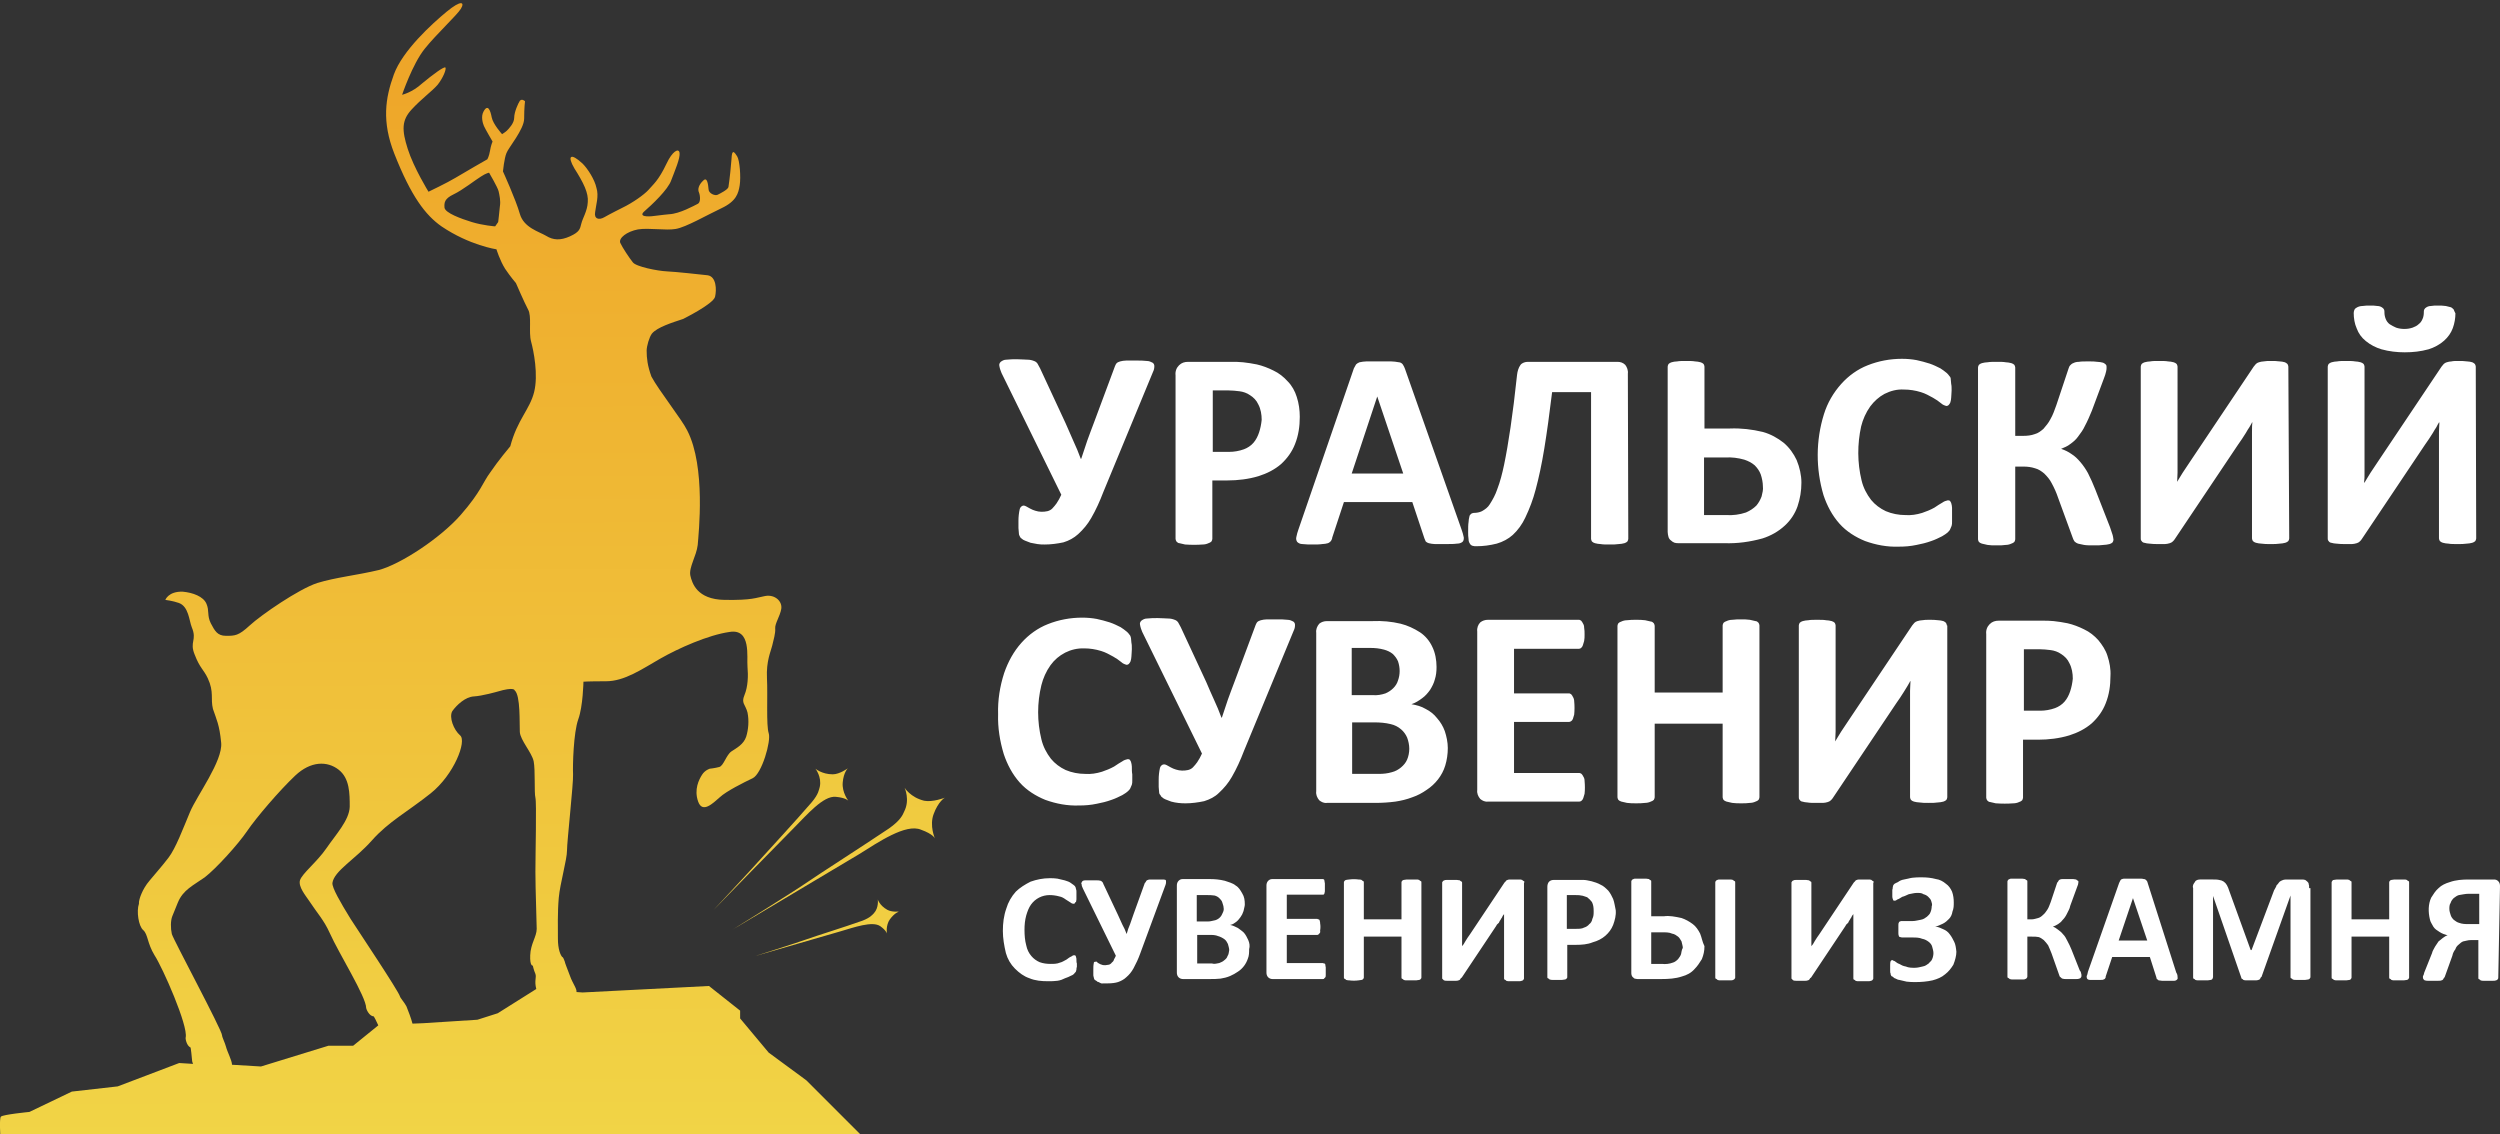 <?xml version="1.0" encoding="utf-8"?>
<!-- Generator: Adobe Illustrator 22.1.0, SVG Export Plug-In . SVG Version: 6.00 Build 0)  -->
<svg version="1.1" id="Layer_1" xmlns="http://www.w3.org/2000/svg" xmlns:xlink="http://www.w3.org/1999/xlink" x="0px" y="0px"
	 viewBox="0 0 577.6 262" style="enable-background:new 0 0 577.6 262;" xml:space="preserve">
<rect x="0" y="0" width="577.6" height="262" fill="#333333" stroke="none"/>
<style type="text/css">
	.st0{fill:url(#XMLID_2_);}
	.st1{fill:url(#XMLID_3_);}
	.st2{fill:url(#XMLID_4_);}
	.st3{fill:url(#XMLID_5_);}
	.st4{fill:#FFFFFF;}
</style>
<g id="XMLID_135_">
	
		<linearGradient id="XMLID_2_" gradientUnits="userSpaceOnUse" x1="99.85" y1="-482.41" x2="99.093" y2="-219.881" gradientTransform="matrix(1 0 0 -1 0 -219.6)">
		<stop  offset="0" style="stop-color:#F1D446"/>
		<stop  offset="1" style="stop-color:#EEA327"/>
	</linearGradient>
	<path id="XMLID_139_" class="st0" d="M177.6,243.2l-6.6-7.9v-1.8l-7.2-5.7l-29.2,1.5l-1.4-0.1c0.1-0.8-0.9-2-1.5-3.7
		c-0.8-2.1-1.2-3.1-1.2-3.3c-0.2-0.4-0.3-1-0.6-1.1c-0.4-0.4-1-1.8-1-4.2c0-2.4-0.1-6.1,0.2-9.5c0.3-3.3,1.9-8.8,1.9-10.9
		s1.5-15.5,1.4-17.6s0.1-9.6,1.2-12.7c1.1-3,1.2-8.7,1.2-8.7s1-0.1,5.2-0.1c4.3,0,8.3-2.8,12.5-5.2c4.2-2.4,11.1-5.5,16.1-6.2
		c5-0.8,3.9,5.8,4.1,8c0.2,2.2,0.1,4.7-0.7,6.6s0.2,2.1,0.7,4c0.4,1.9,0.2,4-0.3,5.6c-0.6,1.8-2.2,2.6-3.4,3.4s-1.8,3.3-2.8,3.6
		c-1.1,0.3-2.2,0.4-2.2,0.4s-1.1,0.3-1.8,1.4s-1.9,3.4-0.9,6.2c1,2.8,3.4,0.4,5-1c1.5-1.4,5.5-3.4,7.6-4.4s4.3-8.6,3.7-10.4
		s-0.2-8.7-0.4-12.7s0.9-6.2,1.2-7.5s0.8-2.9,0.7-4s1.1-2.8,1.4-4.5c0.3-1.8-1.5-3.4-3.7-3s-2.9,1-9.4,0.9c-6.4-0.1-7.5-3.9-7.9-5.6
		c-0.4-1.9,1.4-4.5,1.7-7.1c0.2-2.6,1.9-18-2.4-26.4c-1.2-2.5-6.6-9.3-8.3-12.5l0,0c-0.9-2.5-1.1-4.2-1.1-6c0-1,0.6-3.1,1.2-3.9
		c1.2-1.5,4.8-2.6,7.2-3.4c0,0,6.9-3.4,7.4-5.1c0.4-1.7,0.3-4.7-1.7-5c-1.9-0.2-7.2-0.8-9.4-0.9s-7.2-1.1-7.9-2.1
		c-0.8-1-2.4-3.4-2.9-4.5c-0.4-1.1,1.5-2.6,4.1-3.1c2.6-0.4,6.4,0.3,8.7-0.1c2.4-0.4,7.2-3.2,10.6-4.8s3.9-3.4,4.2-5.3
		s0-5.8-0.6-6.7c-0.6-0.9-1.2-1.9-1.3,0.7c-0.1,1.5-0.4,4.4-0.7,6.4c-0.1,0.6-1.9,1.5-2.5,1.8s-2.1-0.3-2.1-1.3
		c-0.1-1.1-0.3-2.9-1.2-2c-1,0.9-1.4,2-1,2.8c0.3,0.8,0.4,2.3-0.3,2.6c-0.8,0.4-4.2,2.3-6.6,2.4c0,0-2.1,0.2-3.5,0.4
		c-1.4,0.2-3.7,0.2-2.2-1.1c1.5-1.3,5.5-5,6.2-7.2c0.8-2.1,2.1-5.1,1.9-6.3s-1.7-0.3-3,2.5c-1.9,4-3.1,4.8-4.2,6.1
		c-1,1.1-3.7,3-6,4.1c0,0-3,1.5-4.2,2.2s-2.4,0.4-2.1-1.2c0.2-1.7,0.9-3.7,0.3-5.6c-0.4-1.9-2-4.4-3.2-5.6c-2.8-2.6-3.6-1.8-1.9,1.1
		c2.1,3.3,3.3,5.7,3.1,7.8c-0.1,2.1-1.2,3.7-1.5,5c-0.3,1.2-0.4,1.9-2.6,2.9s-3.9,0.9-5.5-0.1c-1.7-1-5.2-1.9-6.1-5.1
		s-3.9-9.8-3.9-9.8s0.3-3,0.8-4.2c0.4-1.2,4.1-5.5,4.1-8c0-2.6,0.2-4,0.2-4s-0.7-0.7-1.2-0.1c-0.4,0.6-1.3,2.6-1.3,3.9
		s-1.3,2.6-1.7,3c-0.3,0.3-1.1,0.8-1.1,0.8s-2.1-2.3-2.4-3.9s-0.9-3.2-1.9-1.3c-0.6,1.1-0.2,2.6,0.1,3.3c0.3,0.7,2,3.6,2,3.6
		s-0.4,0.9-0.6,2.2c-0.2,1.2-0.6,1.9-0.6,1.9s-5.6,3.2-7.4,4.3c-1.8,1.1-6.2,3.2-6.2,3.2s-3.4-5.5-4.8-9.9s-1.4-6.6,0.9-9.1
		s4.7-4.2,6-5.7c1.2-1.5,2.1-3.6,1.8-4c-0.3-0.3-3,1.7-5.4,3.7c-2.3,2.1-4.6,2.6-4.6,2.6s2.4-7.1,5.2-10.6s7.5-7.8,8.4-9.3
		s0.1-2.1-3.3,0.7S93,11.7,91,17.2s-2.8,10.9,0.1,18.3c3.9,9.9,7.2,14.2,10.9,16.8c6.5,4.4,12.7,5.3,12.7,5.3s0.8,2.6,2,4.5
		c1.2,1.8,2.5,3.3,2.5,3.3s1.9,4.4,2.8,6.1c0.9,1.5,0.1,5.2,0.7,7.4c0.6,2.2,1.7,7.7,0.7,11.7s-3.9,6.4-5.5,12.5
		c-0.1,0.1-3,3.6-4.6,6c-1.8,2.4-2.1,4.4-6.8,9.8s-14,11.5-19,12.8c-5,1.2-10,1.7-14.2,3c-4.3,1.4-13,7.4-15.6,9.8s-3.4,2.4-5.5,2.4
		c-2,0-2.6-1.2-3.5-2.9c-0.9-1.8-0.3-2.9-1-4.5c-0.7-1.7-3.2-2.6-5.5-2.8c-3.3-0.1-4,1.9-4,1.9s1.7,0.2,3.1,0.7
		c2.3,0.8,2.4,4.1,3,5.6c1.3,3.1-0.6,3.3,0.7,6.4c1.2,3.1,2,3.3,3,5.4c1.5,3.2,0.6,4.7,1.2,7.1c0.8,2.4,1.5,3.6,1.9,7.8
		c0.4,4.2-5.6,12.2-7.2,16s-3.3,8.4-5,10.6s-2.4,2.9-4.3,5.2c-1.9,2.2-2.4,4.5-2.4,4.5c-0.1,0.3-0.1,0.6-0.1,0.9
		c-0.6,1.7-0.1,5.2,1,6.1c1.1,1,0.9,3,2.6,5.8c1.9,2.9,7.8,16.3,7.2,19c-0.1,0.2,0.2,1.9,1.1,2.3c0.1,0,0.3,2.2,0.4,3.2
		c0.1,0.3,0.1,0.4,0.2,0.6l-3.2-0.2L27.2,251l-10.6,1.2l-9.8,4.7c0,0-6.2,0.6-6.6,1.1c-0.4,0.5-0.1,4.7-0.1,4.7l199.6,0.3
		l-13.4-13.4L177.6,243.2z M115.5,47.6c-0.1,1.2-0.4,3.7-0.4,3.7l-0.7,1c0,0-2.8-0.2-5.4-1s-6.1-2.1-6.3-3.3c-0.1-1.2,0-2.1,2.1-3.1
		s5-3.3,6.3-4.1c1.2-0.8,1.9-0.9,1.9-0.9s2,3.4,2.2,4.3C115.4,45.1,115.7,46.4,115.5,47.6z M81.6,241.6h-5.7l-15.6,4.8l-6.7-0.4
		c0-1-1.1-3-1.4-4.2c-0.2-0.8-0.9-2.2-0.9-2.6c0-1.2-11.2-22-11.6-23.4c-0.3-1.3-0.3-3.1,0.1-4.1c0.3-0.8,0.8-1.9,1.3-3.2
		c1.2-2.9,3.5-3.9,6.2-5.8c2.6-2,7.7-7.6,9.8-10.7s7.5-9.4,11.1-12.8s7.4-3.4,10-1.4s2.6,5.5,2.6,8.6c-0.1,3.1-3.2,6.4-5.4,9.6
		s-5.6,5.8-6.1,7.4c-0.4,1.5,1.3,3.5,2.1,4.7c1.9,2.9,3.4,4.4,4.8,7.5c2.1,4.7,8.4,14.7,8.4,17.3c0,0.2,0.7,1.9,1.7,1.9
		c0.1,0,0.7,1.2,1.1,2.1L81.6,241.6z M115,234.1l-4.7,1.5l-12.5,0.8l-2.5,0.1c-0.3-1.2-1-3-1.4-4c-0.4-0.8-1.4-1.9-1.5-2.3
		c-0.3-1.2-9.8-15.4-11.4-17.9c-2.4-3.9-4.3-7.2-4.2-8.3c0.4-2.8,5.2-5.4,9.1-9.8s8.2-6.6,13.6-10.9s8.4-12.1,6.8-13.4
		c-1.5-1.3-2.6-4.2-1.8-5.6c1-1.4,3-3.3,5-3.4c1.9-0.1,5.4-1.1,5.4-1.1c4-1.2,4-0.3,4-0.3c1.4,1.1,1.1,7.8,1.2,9.6
		c0.1,1.9,2.8,4.8,3.2,6.8s0.1,7.3,0.4,8.4s0,12.9,0,17.1s0.3,11.5,0.3,13.2c0,1.8-1.4,3.4-1.5,6.1c-0.1,2.6,0.6,2.4,0.6,2.4
		s0.2,1,0.6,1.9l0,0c0.3,0.9-0.3,1.5,0.2,3.5L115,234.1z"/>
	
		<linearGradient id="XMLID_3_" gradientUnits="userSpaceOnUse" x1="192.833" y1="-468.78" x2="198.832" y2="-143.973" gradientTransform="matrix(1 0 0 -1 0 -219.6)">
		<stop  offset="0" style="stop-color:#F1D446"/>
		<stop  offset="1" style="stop-color:#EEA327"/>
	</linearGradient>
	<path id="XMLID_57_" class="st1" d="M218.3,184.3c0,0-2.8,1.1-4.8,0.7c-3.2-0.8-4.5-3-4.5-3s1.3,2.8-0.1,5.5
		c-0.3,0.7-0.8,2-3.5,3.9c-6.1,4.1-16.1,10.5-18.7,12.3c-3.6,2.5-17.5,11.1-17.5,11.1s24.7-14.7,29.2-17.4
		c4.5-2.8,10.9-7.2,14.4-5.7c2.8,1,3.2,2,3.2,2s-1.3-2.9-0.3-5.6C216.8,185.1,218.3,184.3,218.3,184.3z"/>
	
		<linearGradient id="XMLID_4_" gradientUnits="userSpaceOnUse" x1="179.453" y1="-468.533" x2="185.452" y2="-143.726" gradientTransform="matrix(1 0 0 -1 0 -219.6)">
		<stop  offset="0" style="stop-color:#F1D446"/>
		<stop  offset="1" style="stop-color:#EEA327"/>
	</linearGradient>
	<path id="XMLID_56_" class="st2" d="M187.5,185.4c-3.7,4.3-10,11.1-11.7,13c-2.3,2.6-11,11.9-11,11.9s15.6-16,18.6-19
		s6.8-7.5,9.7-7.2c2.3,0.2,2.9,0.9,2.9,0.9s-1.5-1.9-1.3-4.2c0.2-2.4,1.2-3.3,1.2-3.3s-1.9,1.4-3.5,1.4c-2.5,0-4-1.3-4-1.3
		s1.5,1.9,1,4.2C189.2,182.4,189.2,183.4,187.5,185.4z"/>
	
		<linearGradient id="XMLID_5_" gradientUnits="userSpaceOnUse" x1="190.433" y1="-468.735" x2="196.432" y2="-143.929" gradientTransform="matrix(1 0 0 -1 0 -219.6)">
		<stop  offset="0" style="stop-color:#F1D446"/>
		<stop  offset="1" style="stop-color:#EEA327"/>
	</linearGradient>
	<path id="XMLID_55_" class="st3" d="M205,210.2c-1.8-1-2.2-2.4-2.2-2.4s0.3,1.9-0.9,3.2c-0.3,0.3-0.8,1-2.6,1.7
		c-4.2,1.5-11,3.6-12.9,4.3c-2.5,0.9-12,3.9-12,3.9s16.6-4.8,19.7-5.7c3.1-0.9,7.5-2.5,9.3-1.2c1.4,1,1.5,1.7,1.5,1.7
		s-0.3-1.9,0.7-3.3c1.1-1.5,2.1-1.8,2.1-1.8S206.1,210.8,205,210.2z"/>
</g>
<path id="уральский" class="st4" d="M266.4,85.9c0.2-0.4,0.3-0.8,0.3-1.3c0-0.3-0.1-0.6-0.4-0.8c-0.4-0.2-0.8-0.4-1.3-0.4
	c-0.8-0.1-1.6-0.1-2.4-0.1c-1,0-1.8,0-2.4,0c-0.5,0-1,0.1-1.4,0.2c-0.3,0.1-0.6,0.2-0.8,0.4c-0.2,0.2-0.3,0.5-0.4,0.7l-4.8,12.9
	c-0.6,1.5-1.1,3-1.6,4.3c-0.5,1.4-0.9,2.8-1.4,4.2h-0.1c-0.5-1.4-1.1-2.8-1.7-4.1c-0.6-1.4-1.2-2.7-1.8-4.1l-5.9-12.7
	c-0.2-0.4-0.4-0.7-0.6-1.1c-0.2-0.3-0.5-0.5-0.8-0.6c-0.5-0.2-1-0.3-1.5-0.3c-0.6,0-1.4-0.1-2.4-0.1c-0.8,0-1.7,0-2.5,0.1
	c-0.5,0-0.9,0.2-1.3,0.5c-0.3,0.3-0.4,0.6-0.3,1c0.1,0.6,0.3,1.1,0.5,1.6l13.8,28.1c-0.3,0.7-0.7,1.4-1.1,2c-0.3,0.4-0.6,0.8-1,1.2
	c-0.3,0.3-0.7,0.5-1.1,0.6c-0.9,0.2-1.9,0.2-2.8-0.1c-0.4-0.1-0.8-0.3-1.2-0.5c-0.3-0.2-0.6-0.3-0.9-0.5c-0.2-0.1-0.4-0.2-0.6-0.2
	c-0.4,0-0.8,0.4-0.9,0.8c-0.2,0.9-0.3,1.8-0.3,2.7c0,0.7,0,1.3,0,1.7c0,0.4,0.1,0.8,0.1,1.2c0,0.3,0.1,0.5,0.2,0.7
	c0.1,0.2,0.2,0.4,0.4,0.5c0.2,0.2,0.5,0.4,0.8,0.5c0.4,0.2,0.9,0.3,1.3,0.5c0.5,0.1,1.1,0.2,1.6,0.3c0.6,0.1,1.1,0.1,1.7,0.1
	c1.4,0,2.9-0.2,4.3-0.5c1.3-0.4,2.4-1,3.4-1.9c1.2-1.1,2.2-2.3,3-3.7c1.1-1.9,2-3.9,2.8-6L266.4,85.9z M299.6,91.7
	c-0.4-1.3-1.1-2.6-2.1-3.6c-0.9-1-2-1.9-3.3-2.5c-1.2-0.6-2.5-1.1-3.8-1.4c-1.1-0.2-2.1-0.4-3.2-0.5c-0.9-0.1-1.8-0.1-2.8-0.1h-9.9
	c-0.8,0-1.5,0.2-2.1,0.8c-0.6,0.6-0.9,1.4-0.8,2.3v37.8c0,0.2,0.1,0.4,0.2,0.6c0.2,0.2,0.4,0.4,0.7,0.4c0.4,0.1,0.9,0.2,1.3,0.3
	c1.4,0.1,2.8,0.1,4.1,0c0.4,0,0.9-0.1,1.3-0.3c0.3-0.1,0.5-0.2,0.7-0.4c0.1-0.2,0.2-0.4,0.2-0.6V111h3.5c2.4,0,4.9-0.3,7.2-1
	c1.9-0.6,3.7-1.5,5.2-2.8c1.4-1.3,2.5-2.8,3.2-4.6c0.8-2,1.1-4.1,1.1-6.3C300.3,94.8,300.1,93.2,299.6,91.7z M290.9,99.9
	c-0.3,0.9-0.7,1.7-1.3,2.4c-0.6,0.7-1.4,1.2-2.2,1.5c-1.1,0.4-2.3,0.6-3.4,0.6h-3.8V90.2h3.6c0.9,0,1.7,0.1,2.6,0.2
	c0.8,0.1,1.7,0.4,2.4,0.9c0.8,0.5,1.5,1.2,1.9,2.1c0.6,1.1,0.8,2.4,0.8,3.6C291.4,98,291.2,99,290.9,99.9L290.9,99.9z M324.6,85.2
	c-0.1-0.3-0.3-0.7-0.5-1s-0.6-0.5-0.9-0.5c-0.6-0.1-1.2-0.2-1.8-0.2c-0.8,0-1.8,0-3,0c-1.1,0-2,0-2.7,0c-0.5,0-1.1,0.1-1.6,0.2
	c-0.3,0.1-0.6,0.3-0.8,0.5c-0.2,0.3-0.3,0.6-0.5,0.9L300,122.3c-0.2,0.6-0.4,1.2-0.5,1.8c-0.1,0.4,0,0.8,0.2,1.1
	c0.3,0.3,0.7,0.5,1.2,0.5c0.8,0.1,1.6,0.1,2.3,0.1c0.9,0,1.7,0,2.3-0.1c0.5,0,0.9-0.1,1.3-0.2c0.3-0.1,0.5-0.3,0.7-0.5
	c0.1-0.2,0.3-0.5,0.3-0.8l2.7-8.2h15.8l2.8,8.4c0.1,0.2,0.2,0.5,0.3,0.7c0.2,0.2,0.4,0.3,0.7,0.4c0.5,0.1,0.9,0.2,1.4,0.2
	c0.6,0,1.5,0,2.6,0c1,0,1.9,0,2.5-0.1c0.5,0,0.9-0.1,1.3-0.4c0.3-0.3,0.3-0.7,0.3-1c-0.1-0.6-0.3-1.2-0.5-1.8L324.6,85.2z
	 M324.2,109.4h-11.9l5.9-17.8l0,0L324.2,109.4z M376.1,86.3c0.1-0.7-0.2-1.5-0.6-2c-0.5-0.5-1.1-0.7-1.8-0.7H353
	c-0.6,0-1.3,0.2-1.7,0.7c-0.5,0.7-0.7,1.5-0.8,2.3c-0.5,4.7-1,8.7-1.5,12.1s-1,6.3-1.5,8.7c-0.4,1.9-0.9,3.9-1.6,5.7
	c-0.4,1.2-1,2.3-1.7,3.4c-0.4,0.7-1.1,1.2-1.8,1.6c-0.6,0.3-1.3,0.4-1.9,0.4c-0.2,0-0.4,0.1-0.6,0.2c-0.2,0.2-0.4,0.4-0.4,0.6
	c-0.1,0.4-0.2,0.9-0.2,1.3c-0.1,0.6-0.1,1.3-0.1,2.3c0,0.6,0,1.1,0.1,1.7c0,0.4,0.1,0.7,0.3,1c0.1,0.2,0.3,0.4,0.6,0.5
	c0.3,0.1,0.6,0.1,0.9,0.1c1.6,0,3.1-0.2,4.7-0.6c1.4-0.4,2.7-1.1,3.7-2c1.2-1.1,2.2-2.5,2.9-4c1-2.1,1.8-4.2,2.4-6.5
	c0.7-2.6,1.4-5.8,2-9.5s1.2-8,1.8-13h9v33.9c0,0.2,0.1,0.4,0.2,0.6c0.2,0.2,0.4,0.3,0.7,0.4c0.4,0.1,0.9,0.2,1.3,0.2
	c0.5,0.1,1.2,0.1,2.1,0.1c0.8,0,1.5,0,2.1-0.1c0.4,0,0.9-0.1,1.3-0.2c0.3-0.1,0.5-0.2,0.7-0.4c0.1-0.2,0.2-0.4,0.2-0.6L376.1,86.3
	L376.1,86.3z M415.1,106.3c-0.7-1.5-1.7-2.9-3-4c-1.4-1.1-3-2-4.8-2.5c-2.5-0.6-5-0.9-7.6-0.8h-5.9V84.7c0-0.2-0.1-0.4-0.2-0.6
	c-0.2-0.2-0.4-0.3-0.7-0.4c-0.4-0.1-0.9-0.2-1.3-0.2c-0.5-0.1-1.2-0.1-2.1-0.1c-0.8,0-1.5,0-2,0.1c-0.5,0-0.9,0.1-1.3,0.2
	c-0.3,0.1-0.5,0.2-0.7,0.4c-0.1,0.2-0.2,0.4-0.2,0.6v38.2c0,0.4,0.1,0.8,0.2,1.2c0.1,0.3,0.3,0.6,0.6,0.8c0.2,0.2,0.5,0.4,0.8,0.5
	s0.7,0.1,1,0.1h10.5c3,0.1,5.9-0.3,8.8-1.1c1.9-0.6,3.7-1.6,5.2-3c1.3-1.2,2.3-2.7,2.9-4.4c0.6-1.8,0.9-3.6,0.9-5.5
	C416.2,109.8,415.8,108,415.1,106.3L415.1,106.3z M407,114.7c-0.3,0.8-0.7,1.5-1.2,2.1c-0.7,0.7-1.5,1.2-2.4,1.6
	c-1.5,0.5-3,0.7-4.6,0.6h-5.1v-13.3h4.9c1.5-0.1,3,0.1,4.4,0.5c0.9,0.3,1.7,0.7,2.4,1.3c0.6,0.6,1.1,1.3,1.4,2.1
	c0.3,0.9,0.5,1.9,0.5,2.8C407.4,113.1,407.2,113.9,407,114.7L407,114.7z M451,117.3c0-0.4-0.1-0.7-0.2-1.1c-0.1-0.2-0.2-0.4-0.3-0.5
	c-0.2-0.1-0.3-0.1-0.5-0.1c-0.4,0.1-0.8,0.2-1.2,0.5c-0.5,0.3-1.2,0.7-1.9,1.2c-0.9,0.5-1.9,0.9-2.8,1.2c-1.3,0.4-2.6,0.6-3.9,0.5
	c-1.5,0-3.1-0.3-4.5-0.9c-1.3-0.6-2.5-1.5-3.4-2.6c-1-1.3-1.8-2.8-2.2-4.5c-1-4.1-1-8.4-0.1-12.5c0.4-1.6,1.1-3.2,2.1-4.6
	c0.9-1.2,2-2.2,3.3-2.9c1.4-0.7,2.9-1.1,4.5-1c1.3,0,2.6,0.2,3.9,0.6c1,0.3,1.9,0.8,2.8,1.3c0.7,0.4,1.3,0.8,1.9,1.3
	c0.3,0.3,0.8,0.5,1.2,0.6c0.2,0,0.4-0.1,0.5-0.2c0.2-0.2,0.3-0.4,0.4-0.6c0.1-0.4,0.2-0.7,0.2-1.1c0-0.5,0.1-1,0.1-1.7
	c0-0.6,0-1.1-0.1-1.5c0-0.4-0.1-0.7-0.1-1.1c0-0.3-0.1-0.5-0.3-0.7c-0.2-0.3-0.4-0.5-0.6-0.7c-0.5-0.4-1-0.8-1.5-1.1
	c-0.8-0.4-1.6-0.8-2.5-1.1c-1-0.3-2-0.6-3-0.8c-1.1-0.2-2.2-0.3-3.4-0.3c-2.7,0-5.4,0.5-7.9,1.5c-2.3,0.9-4.4,2.4-6.1,4.3
	c-1.8,2-3.2,4.4-4,7c-1.9,6.1-1.9,12.6-0.1,18.7c0.8,2.4,2,4.7,3.7,6.6c1.6,1.8,3.7,3.1,5.9,4c2.5,0.9,5.1,1.4,7.8,1.3
	c1.4,0,2.7-0.1,4.1-0.4c1.1-0.2,2.3-0.5,3.4-0.9c0.9-0.3,1.7-0.7,2.5-1.1c0.5-0.3,1-0.6,1.4-1c0.2-0.2,0.4-0.4,0.5-0.7
	c0.1-0.2,0.2-0.5,0.3-0.7c0.1-0.3,0.1-0.6,0.1-1s0-0.8,0-1.4C451,118.6,451,118,451,117.3L451,117.3z M488.1,123.6
	c-0.2-0.6-0.4-1.2-0.6-1.8l-3.4-8.7c-0.5-1.3-1.1-2.6-1.7-3.8c-0.5-0.9-1.1-1.8-1.8-2.6c-0.6-0.7-1.2-1.3-2-1.8
	c-0.7-0.5-1.5-0.9-2.4-1.2l0,0c0.7-0.3,1.5-0.6,2.1-1.1c0.7-0.5,1.3-1,1.8-1.7c0.6-0.8,1.2-1.6,1.6-2.5c0.6-1.1,1.1-2.3,1.6-3.5
	l2.8-7.5c0.2-0.5,0.4-1.1,0.5-1.6c0.1-0.3,0.1-0.7,0.1-1c0-0.2,0-0.4-0.2-0.6s-0.4-0.3-0.6-0.4c-0.4-0.1-0.9-0.2-1.3-0.2
	c-0.6-0.1-1.2-0.1-2.1-0.1s-1.7,0-2.2,0.1c-0.5,0-0.9,0.1-1.3,0.3c-0.3,0.1-0.5,0.3-0.7,0.5s-0.3,0.5-0.4,0.8l-2.8,8.4
	c-0.4,1.1-0.8,2.3-1.4,3.3c-0.4,0.8-1,1.5-1.6,2.2c-0.6,0.5-1.2,1-2,1.2c-0.8,0.3-1.7,0.4-2.6,0.4h-1.9V84.9c0-0.2-0.1-0.4-0.2-0.6
	c-0.2-0.2-0.4-0.3-0.7-0.4c-0.4-0.1-0.9-0.2-1.3-0.2c-0.5-0.1-1.2-0.1-2.1-0.1c-0.8,0-1.5,0-2.1,0.1c-0.4,0-0.9,0.1-1.3,0.2
	c-0.3,0.1-0.5,0.2-0.7,0.4c-0.1,0.2-0.2,0.4-0.2,0.6v39.7c0,0.2,0.1,0.4,0.2,0.6c0.2,0.2,0.4,0.3,0.7,0.4c0.4,0.1,0.9,0.2,1.3,0.3
	c0.6,0.1,1.2,0.1,2.1,0.1s1.5,0,2.1-0.1c0.4,0,0.9-0.1,1.3-0.3c0.3-0.1,0.5-0.2,0.7-0.4c0.1-0.2,0.2-0.4,0.2-0.6v-16.8h1.9
	c0.9,0,1.8,0.1,2.7,0.4c0.8,0.2,1.5,0.7,2.1,1.2c0.7,0.7,1.3,1.4,1.7,2.2c0.6,1.1,1.1,2.2,1.5,3.4l3.4,9.3c0.1,0.3,0.2,0.5,0.4,0.8
	c0.2,0.2,0.5,0.4,0.8,0.5c0.4,0.1,0.9,0.2,1.4,0.3c0.6,0.1,1.3,0.1,2.3,0.1c0.9,0,1.6,0,2.2-0.1c0.5,0,0.9-0.1,1.4-0.2
	c0.3-0.1,0.5-0.2,0.7-0.4c0.1-0.2,0.2-0.4,0.2-0.6C488.2,124.1,488.2,123.9,488.1,123.6L488.1,123.6z M528.7,84.7
	c0-0.2-0.1-0.4-0.2-0.6c-0.2-0.2-0.4-0.3-0.6-0.4c-0.4-0.1-0.8-0.2-1.2-0.2c-0.7-0.1-1.3-0.1-2-0.1c-0.7,0-1.2,0-1.7,0.1
	c-0.4,0-0.7,0.1-1.1,0.2c-0.3,0.1-0.5,0.2-0.7,0.4c-0.2,0.2-0.3,0.4-0.5,0.6l-14.6,21.8c-0.6,0.9-1.2,1.8-1.8,2.7
	c-0.6,0.9-1,1.7-1.4,2.3h0.1c0-0.7,0.1-1.5,0.1-2.3s0-1.5,0-2.2V84.7c0-0.2-0.1-0.4-0.2-0.6c-0.2-0.2-0.4-0.3-0.7-0.4
	c-0.4-0.1-0.9-0.2-1.3-0.2c-0.5-0.1-1.2-0.1-2.1-0.1s-1.5,0-2,0.1c-0.4,0-0.9,0.1-1.3,0.2c-0.3,0.1-0.5,0.2-0.7,0.4
	c-0.1,0.2-0.2,0.4-0.2,0.6v39.7c0,0.2,0,0.4,0.2,0.6c0.1,0.2,0.4,0.4,0.6,0.4c0.4,0.1,0.8,0.2,1.2,0.2c0.7,0.1,1.4,0.1,2,0.1
	c0.7,0,1.2,0,1.6,0s0.7-0.1,1.1-0.2c0.3-0.1,0.5-0.2,0.7-0.4c0.2-0.2,0.4-0.4,0.5-0.6l14.6-21.8c0.3-0.4,0.6-0.9,0.9-1.3
	c0.3-0.5,0.6-0.9,0.9-1.4s0.5-0.9,0.8-1.3c0.2-0.4,0.5-0.8,0.6-1.1h0.1c-0.1,0.6-0.1,1.3-0.1,2.2c0,0.8,0,1.6,0,2.5v22.1
	c0,0.2,0.1,0.4,0.2,0.6c0.2,0.2,0.4,0.3,0.7,0.4c0.4,0.1,0.9,0.2,1.3,0.2c0.6,0.1,1.2,0.1,2.1,0.1s1.5,0,2.1-0.1
	c0.4,0,0.9-0.1,1.3-0.2c0.3-0.1,0.5-0.2,0.7-0.4c0.1-0.2,0.2-0.4,0.2-0.6L528.7,84.7L528.7,84.7z M572,84.7c0-0.2-0.1-0.4-0.2-0.6
	c-0.2-0.2-0.4-0.3-0.6-0.4c-0.4-0.1-0.8-0.2-1.2-0.2c-0.7-0.1-1.3-0.1-2-0.1s-1.2,0-1.6,0.1c-0.4,0-0.7,0.1-1.1,0.2
	c-0.3,0.1-0.5,0.2-0.7,0.4c-0.2,0.2-0.3,0.4-0.5,0.6l-14.6,21.8c-0.6,0.9-1.2,1.8-1.8,2.7c-0.6,0.9-1,1.7-1.4,2.3h-0.1
	c0.1-0.7,0.1-1.5,0.1-2.3s0-1.5,0-2.2V84.7c0-0.2-0.1-0.4-0.2-0.6c-0.2-0.2-0.4-0.3-0.7-0.4c-0.4-0.1-0.9-0.2-1.3-0.2
	c-0.5-0.1-1.2-0.1-2.1-0.1c-0.8,0-1.5,0-2,0.1c-0.4,0-0.9,0.1-1.3,0.2c-0.3,0.1-0.5,0.2-0.7,0.4c-0.1,0.2-0.2,0.4-0.2,0.6v39.7
	c0,0.2,0,0.4,0.2,0.6c0.1,0.2,0.4,0.4,0.6,0.4c0.4,0.1,0.8,0.2,1.2,0.2c0.7,0.1,1.4,0.1,2,0.1c0.7,0,1.2,0,1.6,0
	c0.4,0,0.7-0.1,1.1-0.2c0.3-0.1,0.5-0.2,0.7-0.4c0.2-0.2,0.4-0.4,0.5-0.6l14.6-21.8c0.3-0.4,0.6-0.9,0.9-1.3
	c0.3-0.5,0.6-0.9,0.9-1.4s0.5-0.9,0.8-1.3c0.2-0.4,0.4-0.8,0.6-1.1h0.1c0,0.6-0.1,1.3-0.1,2.2c0,0.8,0,1.6,0,2.5v22.1
	c0,0.2,0.1,0.4,0.2,0.6c0.2,0.2,0.4,0.3,0.7,0.4c0.4,0.1,0.9,0.2,1.3,0.2c0.5,0.1,1.2,0.1,2.1,0.1c0.8,0,1.5,0,2.1-0.1
	c0.4,0,0.9-0.1,1.3-0.2c0.3-0.1,0.5-0.2,0.7-0.4c0.1-0.2,0.2-0.4,0.2-0.6L572,84.7L572,84.7z M566.9,71.5c-0.2-0.2-0.4-0.4-0.6-0.5
	c-0.4-0.1-0.8-0.2-1.2-0.3c-0.6-0.1-1.3-0.1-1.9-0.1c-0.5,0-1.1,0-1.6,0.1c-0.3,0-0.7,0.1-1,0.3c-0.2,0.1-0.4,0.3-0.5,0.5
	s-0.1,0.4-0.1,0.7c0,0.5-0.1,1.1-0.3,1.5c-0.2,0.5-0.5,0.9-0.9,1.2c-0.4,0.4-0.9,0.6-1.4,0.8c-0.6,0.2-1.2,0.3-1.9,0.3
	s-1.3-0.1-1.9-0.3c-0.5-0.2-1-0.5-1.5-0.8c-0.4-0.3-0.7-0.7-0.9-1.2s-0.3-1-0.3-1.5c0-0.3,0-0.5-0.1-0.7s-0.3-0.4-0.5-0.5
	c-0.3-0.2-0.7-0.3-1-0.3c-0.6-0.1-1.1-0.1-1.7-0.1c-0.6,0-1.2,0-1.8,0.1c-0.4,0-0.8,0.1-1.2,0.3c-0.2,0.1-0.5,0.3-0.6,0.5
	s-0.2,0.5-0.2,0.8c0,1.2,0.2,2.5,0.7,3.6c0.4,1.1,1.1,2.1,2.1,2.9c1.1,0.9,2.3,1.5,3.6,1.9c1.8,0.5,3.6,0.7,5.4,0.7
	c1.9,0,3.7-0.2,5.5-0.7c1.3-0.4,2.6-1.1,3.6-2c0.9-0.8,1.6-1.8,2-2.9s0.6-2.3,0.6-3.4C567.1,72,567,71.8,566.9,71.5L566.9,71.5z"/>
<path id="cувенир" class="st4" d="M261.5,177.1c0-0.4-0.1-0.7-0.2-1.1c-0.1-0.2-0.2-0.4-0.3-0.5c-0.2-0.1-0.3-0.1-0.5-0.1
	c-0.4,0.1-0.8,0.2-1.2,0.5c-0.5,0.3-1.2,0.7-1.9,1.2c-0.9,0.5-1.9,0.9-2.8,1.2c-1.3,0.4-2.6,0.6-3.9,0.5c-1.5,0-3.1-0.3-4.5-0.9
	c-1.3-0.6-2.5-1.5-3.4-2.6c-1-1.3-1.8-2.8-2.2-4.5c-1-4.1-1-8.4,0-12.5c0.4-1.6,1.1-3.2,2.1-4.6c1.8-2.5,4.7-4,7.8-3.9
	c1.3,0,2.6,0.2,3.9,0.6c1,0.3,1.9,0.8,2.8,1.3c0.7,0.4,1.3,0.8,1.9,1.3c0.3,0.3,0.8,0.5,1.2,0.6c0.2,0,0.4-0.1,0.5-0.2
	c0.2-0.2,0.3-0.4,0.4-0.6c0.1-0.4,0.2-0.7,0.2-1.1c0-0.5,0.1-1,0.1-1.7c0-0.6,0-1.1-0.1-1.5c0-0.4-0.1-0.7-0.1-1.1
	c-0.1-0.3-0.1-0.5-0.3-0.7c-0.2-0.3-0.4-0.5-0.6-0.7c-0.5-0.4-1-0.8-1.5-1.1c-0.8-0.4-1.6-0.8-2.5-1.1c-1-0.3-2-0.6-3-0.8
	c-1.1-0.2-2.2-0.3-3.4-0.3c-2.7,0-5.4,0.5-7.9,1.5c-2.3,0.9-4.4,2.4-6.1,4.3c-1.8,2-3.1,4.4-4,7c-1,3.1-1.5,6.3-1.4,9.5
	c-0.1,3.1,0.4,6.2,1.3,9.2c0.8,2.4,2,4.7,3.7,6.6c1.6,1.8,3.7,3.1,5.9,4c2.5,0.9,5.1,1.4,7.8,1.3c1.4,0,2.7-0.1,4.1-0.4
	c1.1-0.2,2.3-0.5,3.4-0.9c0.9-0.3,1.7-0.7,2.5-1.1c0.5-0.3,1-0.6,1.4-1c0.2-0.2,0.4-0.4,0.5-0.7c0.1-0.2,0.2-0.5,0.3-0.7
	c0.1-0.3,0.1-0.6,0.1-1s0-0.8,0-1.4C261.5,178.4,261.5,177.8,261.5,177.1z M298.9,145.7c0.2-0.4,0.3-0.8,0.3-1.3
	c0-0.3-0.1-0.6-0.4-0.8c-0.4-0.2-0.8-0.4-1.3-0.4c-0.8-0.1-1.6-0.1-2.4-0.1c-1,0-1.8,0-2.4,0c-0.5,0-1,0.1-1.4,0.2
	c-0.3,0.1-0.6,0.2-0.8,0.4c-0.2,0.2-0.3,0.5-0.4,0.7l-4.8,12.9c-0.6,1.5-1.1,3-1.6,4.3c-0.5,1.4-0.9,2.8-1.4,4.2h-0.1
	c-0.5-1.4-1.1-2.8-1.7-4.1s-1.2-2.7-1.8-4.1l-5.9-12.7c-0.2-0.4-0.4-0.7-0.6-1.1c-0.2-0.3-0.5-0.5-0.8-0.6c-0.5-0.2-1-0.3-1.5-0.3
	c-0.6,0-1.4-0.1-2.4-0.1c-0.8,0-1.7,0-2.5,0.1c-0.5,0-0.9,0.2-1.3,0.5c-0.3,0.3-0.4,0.6-0.3,1c0.1,0.6,0.3,1.1,0.5,1.6l13.8,28.1
	c-0.3,0.7-0.7,1.4-1.1,2c-0.3,0.4-0.6,0.8-1,1.2c-0.3,0.3-0.7,0.5-1.1,0.6c-0.9,0.2-1.9,0.2-2.8-0.1c-0.4-0.1-0.8-0.3-1.2-0.5
	c-0.3-0.2-0.6-0.3-0.9-0.5c-0.2-0.1-0.4-0.2-0.7-0.2c-0.4,0-0.8,0.4-0.9,0.8c-0.2,0.9-0.3,1.8-0.3,2.7c0,0.7,0,1.3,0,1.7
	c0,0.5,0.1,0.8,0.1,1.2c0,0.3,0.1,0.5,0.3,0.7c0.1,0.2,0.2,0.4,0.4,0.5c0.2,0.2,0.5,0.4,0.8,0.5c0.4,0.2,0.9,0.3,1.3,0.5
	c1.1,0.3,2.2,0.4,3.3,0.4c1.4,0,2.9-0.2,4.3-0.5c1.3-0.4,2.5-1,3.4-1.9c1.2-1.1,2.2-2.3,3-3.7c1.1-1.9,2-3.9,2.8-6L298.9,145.7z
	 M333.8,168.9c-0.4-1.1-1-2.1-1.8-3c-0.7-0.9-1.6-1.6-2.6-2.1c-1-0.6-2.1-0.9-3.3-1.1c0.9-0.3,1.7-0.8,2.5-1.4
	c0.7-0.5,1.3-1.2,1.8-1.9c0.5-0.8,0.9-1.6,1.1-2.4c0.3-0.9,0.4-1.9,0.4-2.9c0-1.6-0.3-3.3-1-4.7c-0.6-1.3-1.6-2.5-2.8-3.3
	c-1.4-0.9-2.9-1.6-4.5-2c-2.1-0.5-4.3-0.7-6.5-0.6h-10.5c-0.7,0-1.3,0.2-1.8,0.6c-0.5,0.6-0.8,1.3-0.7,2.1v36.6
	c-0.1,0.8,0.2,1.5,0.7,2.1c0.5,0.4,1.1,0.7,1.8,0.6h11.2c1.5,0,3.1-0.1,4.6-0.3c1.3-0.2,2.6-0.5,3.9-1c1.2-0.4,2.3-1,3.3-1.7
	c2-1.3,3.6-3.3,4.3-5.6c0.4-1.3,0.6-2.7,0.6-4.1C334.5,171.5,334.2,170.1,333.8,168.9z M323,157.2c-0.2,0.7-0.6,1.3-1.1,1.8
	s-1.1,0.9-1.8,1.2c-0.9,0.3-1.9,0.5-3,0.4h-4.8v-10.9h4.3c1.1,0,2.1,0.1,3.2,0.4c0.7,0.2,1.4,0.5,2,1c0.5,0.5,0.9,1,1.2,1.7
	C323.5,154.3,323.5,155.8,323,157.2L323,157.2z M325.1,175.5c-0.3,0.7-0.8,1.3-1.4,1.8s-1.3,0.9-2.1,1.1c-1,0.3-2,0.4-3,0.4h-6.2
	v-11.9h5.1c1.3,0,2.6,0.1,3.8,0.4c0.9,0.2,1.7,0.6,2.4,1.2c0.6,0.5,1.1,1.2,1.4,1.9c0.3,0.8,0.5,1.7,0.5,2.6
	C325.6,173.9,325.4,174.8,325.1,175.5L325.1,175.5z M366.1,180.4c0-0.4-0.1-0.7-0.3-1c-0.1-0.2-0.2-0.4-0.4-0.6
	c-0.2-0.1-0.3-0.2-0.5-0.2h-15.1v-11.8h12.7c0.2,0,0.4-0.1,0.5-0.2c0.2-0.1,0.3-0.3,0.4-0.5c0.1-0.3,0.2-0.7,0.3-1
	c0.1-1,0.1-2.1,0-3.1c0-0.3-0.1-0.7-0.3-1c-0.1-0.2-0.2-0.4-0.4-0.6c-0.2-0.1-0.3-0.2-0.5-0.2h-12.7v-10.3h15c0.2,0,0.4-0.1,0.5-0.2
	c0.2-0.2,0.3-0.3,0.4-0.6c0.1-0.3,0.2-0.7,0.3-1c0.1-0.5,0.1-1,0.1-1.5s0-1.1-0.1-1.6c0-0.4-0.1-0.7-0.3-1c-0.1-0.2-0.2-0.4-0.4-0.6
	c-0.2-0.1-0.3-0.2-0.5-0.2h-21c-0.7,0-1.3,0.2-1.8,0.6c-0.5,0.5-0.8,1.3-0.7,2.1v36.6c-0.1,0.8,0.2,1.5,0.7,2.1
	c0.5,0.4,1.1,0.7,1.8,0.6h21.1c0.2,0,0.4-0.1,0.5-0.2c0.2-0.2,0.3-0.3,0.4-0.6c0.1-0.3,0.2-0.7,0.3-1
	C366.2,182.5,366.2,181.5,366.1,180.4L366.1,180.4z M406.5,144.5c0-0.2-0.1-0.4-0.2-0.6c-0.2-0.2-0.4-0.4-0.7-0.4
	c-0.4-0.1-0.9-0.2-1.3-0.3c-0.7-0.1-1.4-0.1-2-0.1c-0.7,0-1.4,0-2.1,0.1c-0.4,0-0.9,0.1-1.3,0.3c-0.3,0.1-0.5,0.2-0.7,0.4
	c-0.1,0.2-0.2,0.4-0.2,0.6V160h-15.7v-15.4c0-0.2-0.1-0.4-0.2-0.6c-0.2-0.2-0.4-0.4-0.7-0.4c-0.4-0.1-0.9-0.2-1.3-0.3
	c-0.7-0.1-1.4-0.1-2.1-0.1s-1.4,0-2.1,0.1c-0.4,0-0.9,0.1-1.3,0.3c-0.3,0.1-0.5,0.2-0.7,0.4c-0.1,0.2-0.2,0.4-0.2,0.6v39.6
	c0,0.2,0.1,0.4,0.2,0.6c0.2,0.2,0.4,0.3,0.7,0.4c0.4,0.1,0.9,0.2,1.3,0.3c0.7,0.1,1.4,0.1,2.1,0.1s1.4,0,2.1-0.1
	c0.4,0,0.9-0.1,1.3-0.3c0.3-0.1,0.5-0.2,0.7-0.4c0.1-0.2,0.2-0.4,0.2-0.6v-17H398v17c0,0.2,0.1,0.4,0.2,0.6c0.2,0.2,0.4,0.3,0.7,0.4
	c0.4,0.1,0.9,0.2,1.3,0.3c0.7,0.1,1.4,0.1,2.1,0.1s1.4,0,2-0.1c0.4,0,0.9-0.1,1.3-0.3c0.3-0.1,0.5-0.2,0.7-0.4
	c0.1-0.2,0.2-0.4,0.2-0.6V144.5z M449.8,144.5c0-0.2-0.1-0.4-0.2-0.6c-0.2-0.2-0.4-0.3-0.6-0.4c-0.4-0.1-0.8-0.2-1.2-0.2
	c-0.7-0.1-1.3-0.1-2-0.1s-1.2,0-1.7,0.1c-0.4,0-0.7,0.1-1.1,0.2c-0.3,0.1-0.5,0.2-0.7,0.4c-0.2,0.2-0.3,0.4-0.5,0.6l-14.6,21.8
	c-0.6,0.9-1.2,1.8-1.8,2.7c-0.6,0.9-1,1.7-1.4,2.3h0c0-0.7,0.1-1.5,0.1-2.3s0-1.5,0-2.2v-22.3c0-0.2-0.1-0.4-0.2-0.6
	c-0.2-0.2-0.4-0.3-0.7-0.4c-0.4-0.1-0.9-0.2-1.3-0.2c-0.5-0.1-1.2-0.1-2.1-0.1c-0.8,0-1.5,0-2,0.1c-0.4,0-0.9,0.1-1.3,0.2
	c-0.3,0.1-0.5,0.2-0.7,0.4c-0.1,0.2-0.2,0.4-0.2,0.6v39.7c0,0.2,0,0.4,0.2,0.6c0.1,0.2,0.4,0.4,0.6,0.4c0.4,0.1,0.8,0.2,1.2,0.2
	c0.5,0.1,1.2,0.1,2,0.1c0.7,0,1.2,0,1.6,0s0.7-0.1,1.1-0.2c0.3-0.1,0.5-0.2,0.7-0.4c0.2-0.2,0.4-0.4,0.5-0.6l14.6-21.8
	c0.3-0.4,0.6-0.9,0.9-1.3c0.3-0.5,0.6-0.9,0.9-1.4c0.3-0.4,0.5-0.9,0.8-1.3c0.2-0.4,0.5-0.8,0.6-1.1h0.1c0,0.6-0.1,1.3-0.1,2.2
	c0,0.8,0,1.6,0,2.5v22.1c0,0.2,0.1,0.4,0.2,0.6c0.2,0.2,0.4,0.3,0.7,0.4c0.4,0.1,0.9,0.2,1.3,0.2c0.6,0.1,1.2,0.1,2.1,0.1
	s1.5,0,2.1-0.1c0.4,0,0.9-0.1,1.3-0.2c0.3-0.1,0.5-0.2,0.7-0.4c0.1-0.2,0.2-0.4,0.2-0.6v-39.7H449.8z M486.9,151.5
	c-0.4-1.3-1.2-2.5-2.1-3.6c-0.9-1-2-1.9-3.3-2.5c-1.2-0.6-2.5-1.1-3.8-1.4c-1.1-0.2-2.1-0.4-3.2-0.5c-0.9-0.1-1.8-0.1-2.8-0.1h-9.9
	c-0.8,0-1.5,0.2-2.1,0.8c-0.6,0.6-0.9,1.4-0.8,2.3v37.8c0,0.2,0.1,0.4,0.2,0.6c0.2,0.2,0.4,0.4,0.7,0.4c0.4,0.1,0.9,0.2,1.3,0.3
	c1.4,0.1,2.8,0.1,4.1,0c0.4,0,0.9-0.1,1.3-0.3c0.3-0.1,0.5-0.2,0.7-0.4c0.1-0.2,0.2-0.4,0.2-0.6v-13.4h3.5c2.4,0,4.9-0.3,7.2-1
	c1.9-0.6,3.7-1.5,5.2-2.8c1.4-1.3,2.5-2.8,3.2-4.6c0.8-2,1.1-4.1,1.1-6.3C487.7,154.6,487.4,153,486.9,151.5z M478.3,159.7
	c-0.3,0.9-0.7,1.7-1.3,2.4c-0.6,0.7-1.4,1.2-2.2,1.5c-1.1,0.4-2.3,0.6-3.4,0.6h-3.8V150h3.6c0.9,0,1.7,0.1,2.6,0.2
	c0.8,0.1,1.7,0.4,2.4,0.9c0.8,0.5,1.5,1.2,1.9,2.1c0.6,1.1,0.8,2.4,0.8,3.6C478.8,157.8,478.6,158.8,478.3,159.7L478.3,159.7z"/>
<path id="Сувениры_из_камня_оптом" class="st4" d="M248.7,221.7c0-0.1,0-0.4-0.1-0.6c0-0.1-0.1-0.3-0.1-0.3
	c-0.1,0-0.1-0.1-0.3-0.1c-0.3,0-0.4,0.1-0.7,0.3c-0.3,0.1-0.7,0.4-1.1,0.7c-0.6,0.3-1,0.6-1.5,0.7c-0.7,0.3-1.4,0.3-2.2,0.3
	c-0.8,0-1.7-0.1-2.5-0.4c-0.7-0.3-1.4-0.8-1.9-1.4c-0.6-0.7-1-1.5-1.2-2.5c-0.3-1.1-0.4-2.3-0.4-3.6c0-1.1,0.1-2.2,0.4-3.3
	c0.3-1,0.6-1.8,1.1-2.5c1-1.4,2.6-2.2,4.3-2.2c0.7,0,1.5,0.1,2.2,0.3c0.6,0.1,1.1,0.4,1.5,0.7c0.4,0.3,0.7,0.4,1.1,0.7
	c0.1,0.1,0.4,0.3,0.7,0.3c0.1,0,0.3,0,0.3-0.1c0.1-0.1,0.1-0.3,0.3-0.3c0-0.1,0.1-0.4,0.1-0.6c0-0.3,0-0.6,0-1c0-0.4,0-0.6,0-0.8
	c0-0.1,0-0.4-0.1-0.6c0-0.1-0.1-0.3-0.1-0.4c-0.1-0.1-0.1-0.3-0.3-0.4c-0.3-0.3-0.6-0.4-0.8-0.6c-0.4-0.3-0.8-0.4-1.4-0.6
	c-0.6-0.1-1.1-0.3-1.7-0.4c-0.6-0.1-1.2-0.1-1.8-0.1c-1.5,0-3,0.3-4.4,0.8c-1.2,0.6-2.5,1.4-3.4,2.3c-1,1.1-1.8,2.5-2.2,3.9
	c-0.6,1.7-0.8,3.4-0.8,5.2c0,1.7,0.3,3.4,0.7,5.1c0.4,1.4,1.1,2.6,2.1,3.6c1,1,2.1,1.8,3.3,2.2c1.4,0.6,2.9,0.7,4.3,0.7
	c0.8,0,1.5,0,2.2-0.1c0.7-0.1,1.2-0.3,1.8-0.6c0.4-0.1,1-0.4,1.4-0.6c0.3-0.1,0.6-0.3,0.8-0.6c0.1-0.1,0.3-0.3,0.3-0.4
	c0-0.1,0.1-0.3,0.1-0.4c0-0.1,0-0.4,0.1-0.6c0-0.3,0-0.4,0-0.8C248.7,222.4,248.7,222,248.7,221.7z M269.3,204.4
	c0.1-0.3,0.1-0.4,0.1-0.7c0-0.1,0-0.3-0.1-0.4c-0.3-0.1-0.4-0.1-0.7-0.1c-0.4,0-0.8,0-1.4,0c-0.5,0-1,0-1.2,0c-0.3,0-0.6,0-0.8,0.1
	c-0.1,0-0.3,0.1-0.4,0.3c-0.1,0.1-0.1,0.3-0.3,0.4l-2.6,7.2c-0.3,0.8-0.6,1.7-0.8,2.3c-0.3,0.7-0.6,1.5-0.8,2.3l0,0
	c-0.3-0.8-0.6-1.5-1-2.2c-0.3-0.7-0.7-1.5-1-2.2l-3.3-7c-0.1-0.1-0.1-0.4-0.3-0.6c-0.1-0.1-0.3-0.3-0.4-0.3
	c-0.3-0.1-0.6-0.1-0.8-0.1c-0.3,0-0.8,0-1.4,0c-0.4,0-1,0-1.4,0c-0.3,0-0.6,0.1-0.7,0.3s-0.3,0.4-0.1,0.6c0,0.3,0.1,0.6,0.3,1
	l7.6,15.5c-0.1,0.4-0.4,0.7-0.5,1.1c-0.1,0.3-0.4,0.4-0.6,0.7c-0.1,0.1-0.4,0.3-0.6,0.3c-0.3,0-0.4,0.1-0.7,0.1
	c-0.3,0-0.6,0-0.8-0.1c-0.3-0.1-0.4-0.1-0.7-0.3c-0.1-0.1-0.3-0.1-0.4-0.3s-0.3-0.1-0.4-0.1c-0.3,0-0.4,0.1-0.4,0.4
	c-0.1,0.4-0.1,1-0.1,1.5c0,0.4,0,0.7,0,1c0,0.3,0,0.4,0.1,0.7c0,0.1,0.1,0.3,0.1,0.4c0,0.1,0.1,0.1,0.3,0.3c0.1,0.1,0.3,0.1,0.4,0.3
	c0.3,0.1,0.4,0.1,0.7,0.3s0.6,0.1,0.8,0.1c0.3,0,0.7,0,1,0c0.8,0,1.7-0.1,2.3-0.3s1.4-0.6,1.9-1.1c0.7-0.6,1.2-1.2,1.7-2.1
	c0.6-1.1,1.1-2.2,1.5-3.3L269.3,204.4z M288.4,217.2c-0.3-0.6-0.5-1.1-1-1.7c-0.4-0.4-1-0.8-1.4-1.1c-0.6-0.3-1.2-0.6-1.8-0.7
	c0.6-0.1,1-0.4,1.4-0.7c0.4-0.3,0.7-0.7,1-1.1c0.3-0.4,0.5-0.8,0.7-1.4c0.1-0.6,0.3-1.1,0.3-1.5c0-1-0.1-1.8-0.6-2.6
	c-0.4-0.7-0.8-1.4-1.5-1.8c-0.7-0.6-1.7-0.8-2.5-1.1c-1.2-0.3-2.3-0.4-3.6-0.4h-6.1c-0.4,0-0.7,0.1-1,0.4c-0.3,0.3-0.4,0.7-0.4,1.1
	v20.1c0,0.4,0.1,0.8,0.4,1.1c0.3,0.3,0.7,0.4,1,0.4h6.2c0.8,0,1.7,0,2.5-0.1c0.7-0.1,1.5-0.3,2.2-0.6c0.7-0.3,1.2-0.6,1.8-1
	c1.1-0.7,1.9-1.8,2.3-3c0.3-0.7,0.3-1.5,0.3-2.2C288.8,218.6,288.7,217.9,288.4,217.2L288.4,217.2z M282.5,210.9
	c-0.3,0.8-0.8,1.4-1.7,1.7c-0.6,0.1-1.1,0.3-1.7,0.3h-2.6v-6.1h2.3c0.6,0,1.2,0,1.8,0.1c0.4,0.1,0.8,0.3,1.1,0.6
	c0.3,0.3,0.6,0.6,0.7,1c0.1,0.4,0.3,0.8,0.3,1.2C282.8,210.1,282.7,210.5,282.5,210.9L282.5,210.9z M283.6,220.9
	c-0.1,0.4-0.4,0.7-0.8,1c-0.3,0.3-0.7,0.4-1.1,0.6c-0.6,0.1-1.1,0.3-1.7,0.1h-3.4V216h2.8c0.7,0,1.4,0,2.1,0.3
	c0.4,0.1,1,0.4,1.4,0.7c0.4,0.3,0.6,0.7,0.8,1.1c0.1,0.4,0.3,1,0.3,1.4C283.9,220,283.9,220.5,283.6,220.9L283.6,220.9z
	 M306.3,223.5c0-0.1-0.1-0.4-0.1-0.6s-0.1-0.3-0.3-0.3s-0.1-0.1-0.3-0.1h-8.3v-6.5h7c0.1,0,0.3,0,0.3-0.1c0.1-0.1,0.1-0.1,0.3-0.3
	s0.1-0.4,0.1-0.6c0.1-0.6,0.1-1.1,0-1.7c0-0.1,0-0.4-0.1-0.6c0-0.1-0.1-0.3-0.3-0.3s-0.1-0.1-0.3-0.1h-7v-5.6h8.3
	c0.1,0,0.3,0,0.3-0.1c0.1-0.1,0.1-0.1,0.1-0.3c0.1-0.1,0.1-0.4,0.1-0.6c0-0.3,0-0.6,0-0.8s0-0.7,0-0.8c0-0.1-0.1-0.4-0.1-0.6
	s-0.1-0.3-0.1-0.3c-0.1,0-0.1-0.1-0.3-0.1h-11.6c-0.4,0-0.7,0.1-1,0.4c-0.3,0.3-0.4,0.7-0.4,1.1v20.1c0,0.4,0.1,0.8,0.4,1.1
	c0.3,0.3,0.7,0.4,1,0.4h11.6c0.1,0,0.3,0,0.3-0.1c0.1-0.1,0.1-0.1,0.3-0.3c0.1-0.1,0.1-0.4,0.1-0.6c0-0.3,0-0.6,0-0.8
	C306.3,224.1,306.3,223.8,306.3,223.5L306.3,223.5z M328.4,203.9c0-0.1,0-0.3-0.1-0.3c-0.1-0.1-0.3-0.1-0.4-0.3
	c-0.3-0.1-0.4-0.1-0.7-0.1c-0.4,0-0.7,0-1.1,0c-0.4,0-0.8,0-1.1,0c-0.3,0-0.4,0.1-0.7,0.1c-0.1,0-0.3,0.1-0.4,0.3
	c-0.1,0.1-0.1,0.1-0.1,0.3v8.5h-8.7v-8.5c0-0.1,0-0.3-0.1-0.3c-0.1-0.1-0.3-0.1-0.4-0.3c-0.3-0.1-0.4-0.1-0.7-0.1
	c-0.7-0.1-1.5-0.1-2.2,0c-0.3,0-0.6,0.1-0.7,0.1s-0.3,0.1-0.4,0.3c-0.1,0.1-0.1,0.1-0.1,0.3v21.9c0,0.1,0,0.3,0.1,0.3
	c0.1,0.1,0.3,0.1,0.4,0.3c0.3,0.1,0.6,0.1,0.7,0.1c0.7,0.1,1.5,0.1,2.2,0c0.3,0,0.4-0.1,0.7-0.1c0.1,0,0.3-0.1,0.4-0.3
	c0.1-0.1,0.1-0.1,0.1-0.3v-9.4h8.7v9.4c0,0.1,0,0.3,0.1,0.3c0.1,0.1,0.3,0.1,0.4,0.3c0.3,0.1,0.4,0.1,0.7,0.1c0.4,0,0.8,0,1.1,0
	c0.4,0,0.8,0,1.1,0c0.3,0,0.4-0.1,0.7-0.1c0.1,0,0.3-0.1,0.4-0.3c0.1-0.1,0.1-0.1,0.1-0.3V203.9z M352.2,203.9c0-0.1,0-0.3-0.1-0.3
	c-0.1-0.1-0.3-0.1-0.4-0.3c-0.3-0.1-0.4-0.1-0.7-0.1s-0.7,0-1.1,0c-0.4,0-0.7,0-1,0c-0.1,0-0.4,0-0.6,0.1c-0.1,0-0.3,0.1-0.4,0.3
	c-0.1,0.1-0.1,0.1-0.3,0.3l-8,12c-0.3,0.4-0.7,1-1,1.5c-0.3,0.6-0.6,1-0.8,1.2l0,0c0-0.4,0-0.8,0-1.2c0-0.4,0-0.8,0-1.2v-12.2
	c0-0.1,0-0.3-0.1-0.3c-0.1-0.1-0.3-0.1-0.4-0.3c-0.3,0-0.4-0.1-0.7-0.1s-0.7,0-1.1,0c-0.4,0-0.8,0-1.1,0c-0.3,0-0.6,0-0.7,0.1
	c-0.1,0-0.3,0.1-0.4,0.3c-0.1,0.1-0.1,0.1-0.1,0.3v21.9c0,0.1,0,0.3,0.1,0.3c0.1,0.1,0.1,0.1,0.3,0.3c0.3,0.1,0.4,0.1,0.7,0.1
	c0.3,0,0.7,0,1.1,0s0.7,0,1,0c0.1,0,0.4,0,0.6-0.1c0.1,0,0.3-0.1,0.4-0.3c0.1-0.1,0.1-0.3,0.3-0.3l8-12c0.1-0.3,0.3-0.4,0.6-0.7
	c0.1-0.3,0.3-0.6,0.4-0.7c0.1-0.3,0.3-0.4,0.4-0.7c0.1-0.3,0.3-0.4,0.4-0.6l0,0c0,0.4,0,0.8,0,1.2c0,0.4,0,1,0,1.4V226
	c0,0.1,0,0.3,0.1,0.3c0.1,0.1,0.3,0.1,0.4,0.3c0.3,0.1,0.4,0.1,0.7,0.1s0.7,0,1.1,0c0.4,0,0.8,0,1.1,0c0.3,0,0.4,0,0.7-0.1
	c0.1,0,0.3-0.1,0.4-0.3c0.1-0.1,0.1-0.1,0.1-0.3v-22.1H352.2z M372.7,207.7c-0.3-0.7-0.7-1.4-1.1-1.9c-0.6-0.6-1.1-1.1-1.8-1.4
	c-0.7-0.4-1.4-0.6-2.1-0.8c-0.6-0.1-1.2-0.3-1.8-0.3s-1,0-1.5,0H359c-0.4,0-0.8,0.1-1.1,0.4c-0.3,0.3-0.4,0.8-0.4,1.2v20.8
	c0,0.1,0,0.3,0.1,0.3c0.1,0.1,0.3,0.1,0.4,0.3c0.3,0.1,0.6,0.1,0.7,0.1c0.4,0,0.7,0,1.1,0c0.4,0,0.8,0,1.1,0c0.3,0,0.4-0.1,0.7-0.1
	c0.1,0,0.3-0.1,0.4-0.3c0.1-0.1,0.1-0.1,0.1-0.3v-7.4h1.9c1.4,0,2.8-0.1,4-0.6c1.1-0.3,2.1-0.8,2.9-1.5c0.8-0.7,1.4-1.5,1.8-2.5
	c0.4-1.1,0.7-2.2,0.6-3.4C373.1,209.4,373,208.5,372.7,207.7L372.7,207.7z M367.9,212.3c-0.1,0.6-0.4,1-0.7,1.2
	c-0.3,0.4-0.8,0.7-1.2,0.8c-0.5,0.3-1.2,0.3-1.9,0.3H362v-7.8h1.9c0.4,0,1,0,1.4,0.1c0.4,0,1,0.3,1.4,0.4c0.4,0.3,0.8,0.7,1.1,1.1
	c0.3,0.6,0.4,1.2,0.4,2.1C368.2,211.2,368.2,211.7,367.9,212.3L367.9,212.3z M400.9,203.9c0-0.1,0-0.3-0.1-0.3
	c-0.1-0.1-0.3-0.1-0.4-0.3c-0.3-0.1-0.6-0.1-0.7-0.1c-0.3,0-0.7,0-1.1,0c-0.4,0-0.8,0-1.1,0c-0.3,0-0.6,0-0.7,0.1
	c-0.1,0-0.3,0.1-0.4,0.3c-0.1,0.1-0.1,0.1-0.1,0.3v21.9c0,0.1,0,0.3,0.1,0.3c0.1,0.1,0.3,0.1,0.4,0.3c0.3,0.1,0.4,0.1,0.7,0.1
	s0.7,0,1.1,0c0.4,0,0.8,0,1.1,0c0.3,0,0.6,0,0.7-0.1c0.1,0,0.3-0.1,0.4-0.3c0.1-0.1,0.1-0.1,0.1-0.3V203.9L400.9,203.9z
	 M392.8,215.7c-0.4-0.8-1-1.7-1.7-2.2c-0.8-0.6-1.7-1.1-2.6-1.4c-1.4-0.3-2.8-0.6-4.1-0.4h-2.9v-8c0-0.1,0-0.3-0.1-0.3
	c-0.1-0.1-0.3-0.1-0.4-0.3c-0.3,0-0.4-0.1-0.7-0.1s-0.7,0-1.1,0c-0.4,0-0.8,0-1.1,0c-0.3,0-0.6,0-0.7,0.1c-0.1,0-0.3,0.1-0.4,0.3
	c-0.1,0.1-0.1,0.1-0.1,0.3v21c0,0.3,0,0.4,0.1,0.7c0.1,0.1,0.1,0.3,0.3,0.4c0.1,0.1,0.3,0.3,0.4,0.3c0.1,0,0.4,0.1,0.6,0.1h5.5
	c1.7,0,3.3-0.1,4.8-0.6c1.1-0.3,2.1-0.8,2.9-1.7c0.7-0.7,1.2-1.5,1.7-2.3c0.4-1,0.6-1.9,0.6-3C393.3,217.6,393.2,216.7,392.8,215.7
	L392.8,215.7z M388.4,220.4c-0.1,0.4-0.4,0.8-0.7,1.2c-0.4,0.4-0.8,0.7-1.2,0.8c-0.8,0.3-1.7,0.4-2.5,0.3h-2.5v-7.3h2.5
	c0.8,0,1.7,0,2.3,0.3c0.6,0.1,1,0.4,1.4,0.7c0.4,0.3,0.5,0.7,0.8,1.1c0.1,0.6,0.3,1,0.3,1.5C388.5,219.5,388.5,220,388.4,220.4
	L388.4,220.4z M432.9,203.9c0-0.1,0-0.3-0.1-0.3c-0.1-0.1-0.3-0.1-0.4-0.3c-0.3-0.1-0.4-0.1-0.7-0.1s-0.7,0-1.1,0c-0.4,0-0.7,0-1,0
	c-0.1,0-0.4,0-0.6,0.1c-0.1,0-0.3,0.1-0.4,0.3c-0.1,0.1-0.1,0.1-0.3,0.3l-8,12c-0.3,0.4-0.7,1-1,1.5c-0.3,0.6-0.6,1-0.8,1.2l0,0
	c0-0.4,0-0.8,0-1.2c0-0.4,0-0.8,0-1.2v-12.2c0-0.1,0-0.3-0.1-0.3c-0.1-0.1-0.3-0.1-0.4-0.3c-0.3,0-0.4-0.1-0.7-0.1s-0.7,0-1.1,0
	c-0.4,0-0.8,0-1.1,0c-0.3,0-0.6,0-0.7,0.1c-0.1,0-0.3,0.1-0.4,0.3c-0.1,0.1-0.1,0.1-0.1,0.3v21.9c0,0.1,0,0.3,0.1,0.3
	c0.1,0.1,0.1,0.1,0.3,0.3c0.3,0.1,0.4,0.1,0.7,0.1s0.7,0,1.1,0s0.7,0,1,0c0.1,0,0.4,0,0.6-0.1c0.1,0,0.3-0.1,0.4-0.3
	c0.1-0.1,0.1-0.3,0.3-0.3l8-12c0.1-0.3,0.3-0.4,0.6-0.7c0.1-0.3,0.3-0.6,0.4-0.7c0.1-0.3,0.3-0.4,0.4-0.7c0.1-0.3,0.3-0.4,0.4-0.6
	l0,0c0,0.4,0,0.8,0,1.2c0,0.4,0,1,0,1.4V226c0,0.1,0,0.3,0.1,0.3c0.1,0.1,0.3,0.1,0.4,0.3c0.3,0.1,0.4,0.1,0.7,0.1s0.7,0,1.1,0
	s0.8,0,1.1,0c0.3,0,0.4,0,0.7-0.1c0.1,0,0.3-0.1,0.4-0.3c0.1-0.1,0.1-0.1,0.1-0.3v-22.1H432.9z M451.5,217.6c-0.3-0.6-0.6-1.2-1-1.7
	c-0.4-0.6-1-1-1.5-1.2c-0.7-0.3-1.2-0.6-1.9-0.6l0,0c0.5-0.1,1.2-0.4,1.8-0.7s1-0.7,1.4-1.1c0.4-0.4,0.7-1,0.8-1.7
	c0.3-0.7,0.3-1.4,0.3-2.1c0-0.8-0.1-1.7-0.4-2.5c-0.3-0.7-0.8-1.4-1.4-1.8c-0.7-0.6-1.5-1-2.3-1.1c-1.1-0.3-2.2-0.4-3.3-0.4
	c-0.7,0-1.5,0-2.2,0.1s-1.2,0.3-1.9,0.4c-0.6,0.1-1,0.3-1.4,0.6c-0.3,0.1-0.6,0.3-0.8,0.4c-0.1,0.1-0.3,0.3-0.3,0.4
	c0,0.1-0.1,0.3-0.1,0.4c0,0.1,0,0.4-0.1,0.6c0,0.1,0,0.4,0,0.7c0,0.4,0,0.7,0,0.8s0,0.3,0.1,0.6c0,0.1,0.1,0.1,0.1,0.3
	c0,0,0.1,0.1,0.3,0.1c0.3,0,0.4-0.1,0.7-0.3c0.4-0.1,0.7-0.4,1.1-0.6c0.5-0.1,1-0.4,1.5-0.6c0.7-0.1,1.2-0.3,1.9-0.3
	c0.6,0,1.1,0,1.5,0.3c0.4,0.1,0.8,0.3,1.1,0.6c0.3,0.3,0.6,0.6,0.7,1c0.1,0.4,0.3,0.8,0.1,1.2c0,0.4-0.1,1-0.3,1.4
	c-0.1,0.4-0.6,0.8-0.8,1c-0.4,0.3-0.8,0.6-1.4,0.7c-0.7,0.1-1.2,0.3-1.9,0.3h-2.5c-0.1,0-0.3,0-0.4,0.1c-0.1,0-0.3,0.1-0.3,0.3
	c-0.1,0.1-0.1,0.4-0.1,0.6c0,0.3,0,0.6,0,0.8c0,0.4,0,0.7,0,1c0,0.1,0,0.4,0.1,0.6c0,0.1,0.1,0.3,0.3,0.3s0.3,0.1,0.4,0.1h2.5
	c0.7,0,1.5,0,2.2,0.3c0.6,0.1,1.1,0.4,1.5,0.7c0.4,0.3,0.7,0.7,0.8,1.1c0.1,0.4,0.3,1,0.3,1.5c0,0.4-0.1,1-0.3,1.4
	c-0.1,0.4-0.6,0.7-0.8,1c-0.4,0.3-0.8,0.6-1.4,0.7c-0.5,0.1-1.1,0.3-1.8,0.3s-1.4,0-2.1-0.3c-0.6-0.1-1-0.3-1.5-0.6
	c-0.4-0.1-0.7-0.4-1-0.6c-0.1-0.1-0.4-0.1-0.6-0.3c-0.1,0-0.3,0.1-0.4,0.3c-0.1,0.3-0.1,0.7-0.1,1c0,0.4,0,0.8,0,1.1
	c0,0.3,0,0.6,0.1,0.7c0,0.1,0,0.3,0.1,0.4c0,0.1,0.1,0.3,0.3,0.3c0.1,0.1,0.4,0.3,0.5,0.4c0.4,0.1,0.7,0.4,1.1,0.4
	c0.6,0.1,1.1,0.3,1.7,0.4c0.7,0.1,1.4,0.1,2.1,0.1c1.2,0,2.6-0.1,3.9-0.4c1.1-0.3,2.1-0.7,2.9-1.4c0.8-0.6,1.4-1.4,1.9-2.2
	c0.4-1,0.7-2.1,0.7-3C451.9,218.9,451.8,218.2,451.5,217.6L451.5,217.6z M480.9,225.2c-0.1-0.4-0.1-0.7-0.4-1l-1.9-4.8
	c-0.3-0.7-0.6-1.4-1-2.1c-0.3-0.6-0.5-1-1-1.5c-0.3-0.4-0.7-0.7-1.1-1c-0.4-0.3-0.8-0.6-1.2-0.7l0,0c0.8-0.3,1.7-0.8,2.2-1.5
	c0.4-0.4,0.7-0.8,1-1.4c0.3-0.7,0.7-1.2,0.8-1.9l1.5-4.1c0.1-0.4,0.3-0.7,0.3-0.8s0.1-0.4,0.1-0.6c0-0.1,0-0.3-0.1-0.3
	c-0.1-0.1-0.3-0.1-0.4-0.3c-0.3,0-0.4-0.1-0.7-0.1s-0.7,0-1.1,0c-0.6,0-1,0-1.2,0c-0.3,0-0.6,0-0.7,0.1c-0.1,0-0.3,0.1-0.4,0.3
	c-0.1,0.1-0.1,0.3-0.3,0.4l-1.5,4.5c-0.3,0.7-0.4,1.2-0.8,1.8c-0.3,0.4-0.5,0.8-1,1.2c-0.3,0.3-0.7,0.6-1.1,0.7
	c-0.4,0.1-1,0.3-1.4,0.3h-1.1v-8.7c0-0.1,0-0.3-0.1-0.3c-0.1-0.1-0.3-0.1-0.4-0.3c-0.3,0-0.4-0.1-0.7-0.1s-0.7,0-1.1,0s-0.8,0-1.1,0
	c-0.3,0-0.6,0-0.7,0.1c-0.1,0-0.3,0.1-0.4,0.3c-0.1,0.1-0.1,0.3-0.1,0.3v21.9c0,0.1,0,0.3,0.1,0.3c0.1,0.1,0.3,0.1,0.4,0.3
	c0.3,0.1,0.6,0.1,0.7,0.1c0.3,0,0.7,0,1.1,0s0.8,0,1.1,0c0.3,0,0.6,0,0.7-0.1c0.1,0,0.3-0.1,0.4-0.3c0.1-0.1,0.1-0.3,0.1-0.3v-9.2
	h1.1c0.6,0,1,0,1.5,0.1c0.4,0.1,0.8,0.4,1.2,0.7c0.4,0.4,0.7,0.8,1,1.2c0.3,0.6,0.5,1.2,0.8,1.9l1.8,5.1c0,0.1,0.1,0.3,0.3,0.4
	c0.1,0.1,0.3,0.3,0.4,0.3c0.3,0.1,0.5,0.1,0.8,0.1c0.3,0,0.7,0,1.2,0s0.8,0,1.2,0c0.3,0,0.5,0,0.7-0.1c0.1,0,0.3-0.1,0.4-0.3
	c0.1-0.1,0.1-0.3,0.1-0.3C480.9,225.5,480.9,225.3,480.9,225.2L480.9,225.2z M496.2,204c0-0.1-0.1-0.4-0.3-0.6s-0.3-0.3-0.6-0.3
	c-0.3-0.1-0.7-0.1-1-0.1c-0.4,0-1,0-1.7,0c-0.6,0-1.1,0-1.5,0c-0.3,0-0.6,0-0.8,0.1c-0.1,0-0.3,0.1-0.4,0.3
	c-0.1,0.1-0.1,0.3-0.3,0.6l-7.2,20.5c-0.1,0.3-0.1,0.7-0.3,1c0,0.1,0,0.4,0.1,0.6s0.4,0.3,0.7,0.3c0.4,0,0.8,0,1.2,0
	c0.5,0,1,0,1.2,0c0.3,0,0.6,0,0.7-0.1c0.1,0,0.3-0.1,0.4-0.3c0.1-0.1,0.1-0.3,0.1-0.4l1.5-4.5h8.7l1.5,4.7c0,0.1,0.1,0.3,0.1,0.4
	c0.1,0.1,0.3,0.1,0.4,0.3c0.3,0,0.6,0.1,0.8,0.1c0.4,0,0.8,0,1.4,0s1.1,0,1.4,0c0.3,0,0.5-0.1,0.7-0.3s0.1-0.4,0.1-0.6
	c0-0.4-0.1-0.7-0.3-1L496.2,204z M496.1,217.3h-6.6l3.3-9.8l0,0L496.1,217.3z M533.5,205.1c0-0.3,0-0.6-0.1-0.8
	c0-0.3-0.1-0.4-0.3-0.6s-0.4-0.3-0.5-0.4c-0.3-0.1-0.6-0.1-0.8-0.1h-3.2c-0.4,0-0.8,0-1.1,0.1s-0.7,0.3-0.8,0.4
	c-0.3,0.3-0.4,0.6-0.7,0.8c-0.1,0.4-0.4,0.8-0.6,1.2l-5.2,13.8H520l-5-13.8c-0.1-0.4-0.3-0.8-0.5-1.2c-0.4-0.7-1-1.1-1.8-1.2
	c-0.4-0.1-1-0.1-1.4-0.1h-3c-0.4,0-1,0.1-1.2,0.6c-0.3,0.4-0.6,0.8-0.4,1.4v20.6c0,0.1,0,0.3,0.1,0.3c0.1,0.1,0.3,0.1,0.4,0.3
	c0.3,0.1,0.4,0.1,0.7,0.1c0.4,0,0.7,0,1.1,0s0.7,0,1.1,0c0.3,0,0.4-0.1,0.7-0.1c0.1,0,0.3-0.1,0.4-0.3c0-0.1,0.1-0.3,0.1-0.3v-18.8
	l0,0l6.5,18.8c0,0.1,0.1,0.3,0.1,0.3c0.1,0.1,0.3,0.1,0.4,0.3c0.3,0.1,0.4,0.1,0.7,0.1c0.4,0,0.7,0,1.1,0c0.4,0,0.7,0,1,0
	s0.4,0,0.7-0.1c0.1,0,0.3-0.1,0.4-0.3s0.1-0.3,0.3-0.4l6.7-18.8l0,0v18.8c0,0.1,0,0.3,0.1,0.3c0.1,0.1,0.3,0.1,0.4,0.3
	c0.3,0.1,0.4,0.1,0.7,0.1c0.4,0,0.7,0,1.1,0c0.4,0,0.7,0,1.1,0c0.3,0,0.4-0.1,0.7-0.1c0.1,0,0.3-0.1,0.4-0.3s0.1-0.1,0.1-0.3v-20.5
	H533.5z M556.6,203.9c0-0.1,0-0.3-0.1-0.3c-0.1-0.1-0.3-0.1-0.4-0.3c-0.3-0.1-0.4-0.1-0.7-0.1c-0.4,0-0.7,0-1.1,0
	c-0.4,0-0.8,0-1.1,0s-0.4,0.1-0.7,0.1c-0.1,0-0.3,0.1-0.4,0.3c-0.1,0.1-0.1,0.1-0.1,0.3v8.5h-8.7v-8.5c0-0.1,0-0.3-0.1-0.3
	c-0.1-0.1-0.3-0.1-0.4-0.3c-0.3-0.1-0.5-0.1-0.7-0.1c-0.4,0-0.7,0-1.1,0c-0.4,0-0.8,0-1.1,0c-0.3,0-0.5,0.1-0.7,0.1
	s-0.3,0.1-0.4,0.3s-0.1,0.1-0.1,0.3v21.9c0,0.1,0,0.3,0.1,0.3c0.1,0.1,0.3,0.1,0.4,0.3c0.3,0.1,0.5,0.1,0.7,0.1c0.4,0,0.7,0,1.1,0
	c0.4,0,0.8,0,1.1,0s0.5-0.1,0.7-0.1s0.3-0.1,0.4-0.3c0.1-0.1,0.1-0.1,0.1-0.3v-9.4h8.7v9.4c0,0.1,0,0.3,0.1,0.3
	c0.1,0.1,0.3,0.1,0.4,0.3c0.3,0.1,0.4,0.1,0.7,0.1c0.4,0,0.8,0,1.1,0c0.4,0,0.8,0,1.1,0c0.3,0,0.4-0.1,0.7-0.1
	c0.1,0,0.3-0.1,0.4-0.3s0.1-0.1,0.1-0.3V203.9L556.6,203.9z M577.6,204.7c0-0.4-0.1-0.8-0.4-1.1c-0.3-0.3-0.6-0.4-1-0.4h-5.8
	c-1.5,0-3,0.1-4.4,0.6c-1,0.3-1.9,0.7-2.6,1.4c-0.7,0.6-1.2,1.4-1.7,2.2c-0.7,1.5-0.7,3.3-0.3,5c0.1,0.6,0.5,1.1,0.8,1.7
	c0.4,0.6,0.8,0.8,1.4,1.2c0.6,0.4,1.2,0.6,1.9,0.8c-0.4,0.1-0.7,0.3-1.1,0.6c-0.4,0.3-0.7,0.6-1,0.8c-0.3,0.4-0.5,0.8-0.8,1.2
	c-0.3,0.6-0.6,1-0.7,1.5l-1.8,4.5c-0.1,0.3-0.1,0.6-0.3,0.8c0,0.1,0,0.3,0,0.4c0,0.1,0,0.1,0.1,0.3s0.1,0.1,0.3,0.3
	c0.3,0.1,0.6,0.1,0.7,0.1c0.4,0,0.8,0,1.2,0c0.6,0,1,0,1.2,0c0.3,0,0.6,0,0.8-0.1c0.1,0,0.3-0.1,0.4-0.3c0.1-0.1,0.1-0.3,0.3-0.4
	l1.8-5c0.1-0.6,0.4-1.1,0.7-1.5c0.1-0.4,0.4-0.8,0.8-1.1c0.3-0.3,0.7-0.6,1-0.7c0.6-0.1,1.1-0.3,1.7-0.3h1.8v8.7
	c0,0.1,0,0.3,0.1,0.3c0.1,0.1,0.3,0.1,0.4,0.3c0.3,0.1,0.4,0.1,0.7,0.1s0.7,0,1.1,0s0.8,0,1.1,0s0.5,0,0.7-0.1
	c0.1,0,0.3-0.1,0.4-0.3s0.1-0.1,0.1-0.3L577.6,204.7L577.6,204.7z M572.8,213.5h-2.5c-0.7,0-1.4,0-2.2-0.3c-0.4-0.1-0.8-0.4-1.2-0.7
	c-0.3-0.3-0.6-0.7-0.7-1.1c-0.1-0.4-0.3-0.8-0.3-1.4c0-0.4,0-1,0.3-1.4c0.1-0.4,0.4-0.8,0.7-1.1c0.4-0.3,0.8-0.6,1.2-0.7
	c0.7-0.1,1.5-0.3,2.2-0.3h2.5V213.5L572.8,213.5z"/>
</svg>
